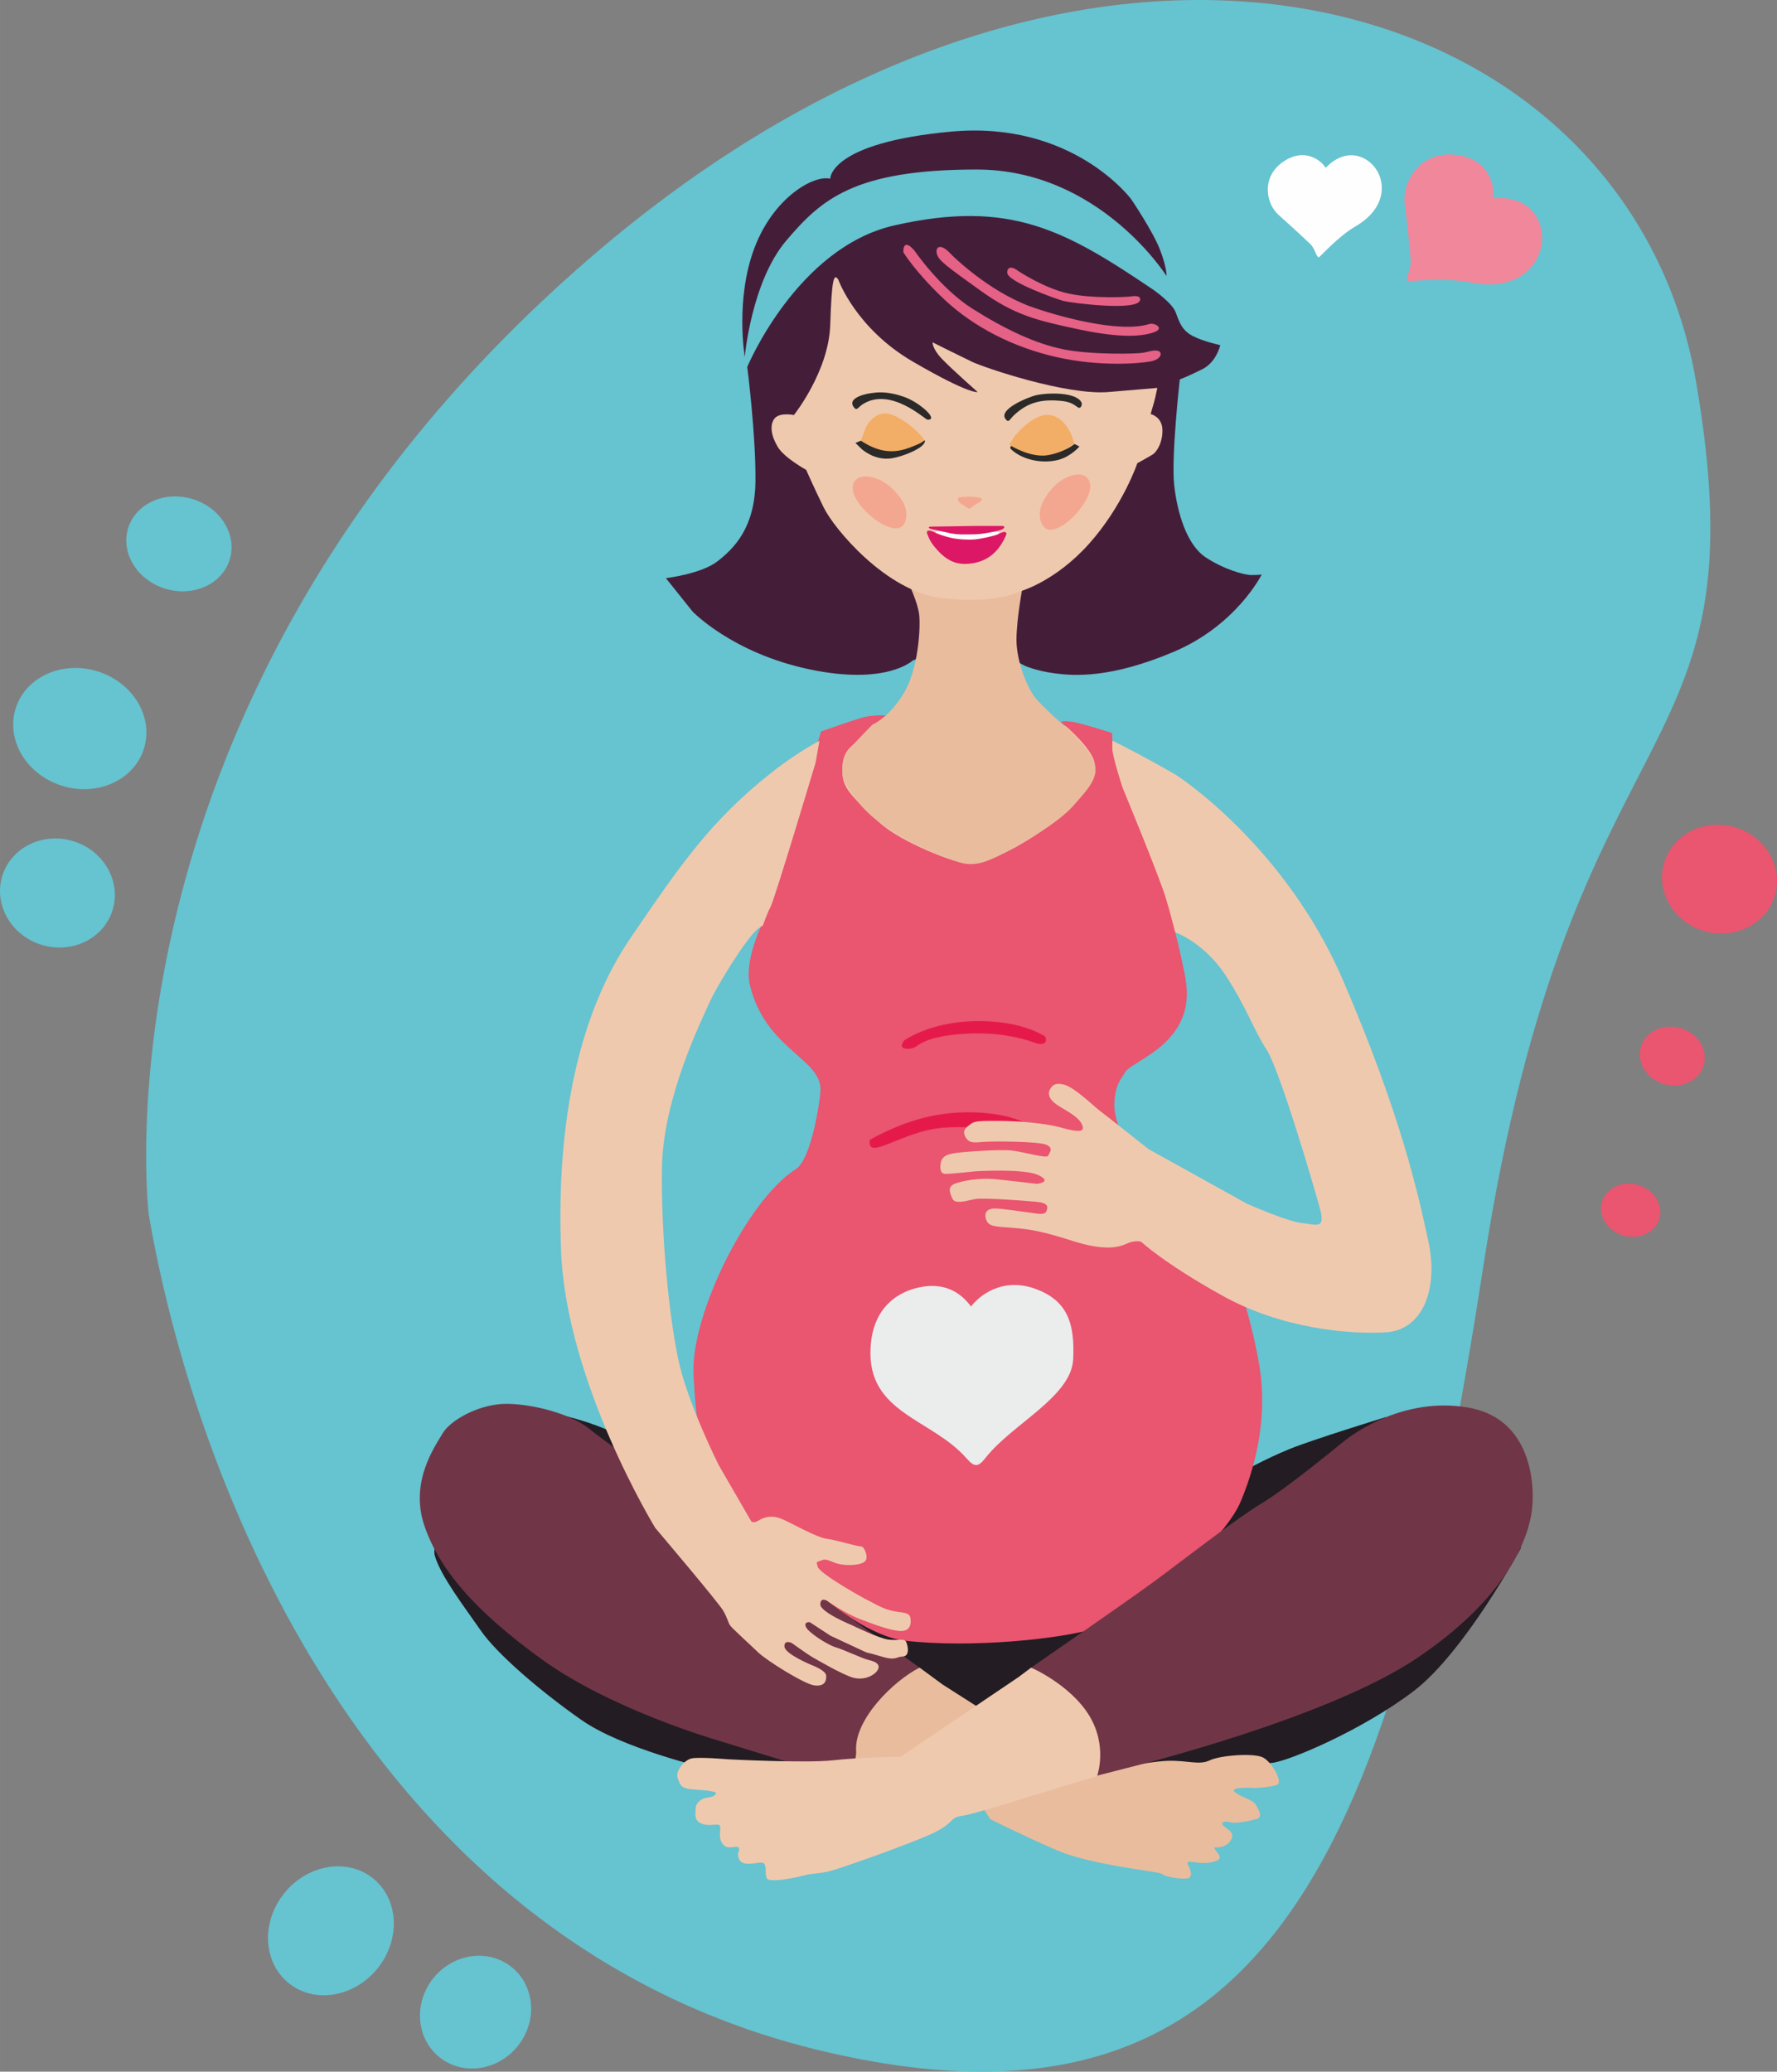 <?xml version="1.0" encoding="UTF-8"?> <!-- Creator: CorelDRAW 2020 (64-Bit) --> <svg xmlns="http://www.w3.org/2000/svg" xmlns:xlink="http://www.w3.org/1999/xlink" xmlns:xodm="http://www.corel.com/coreldraw/odm/2003" xml:space="preserve" width="37.391mm" height="43.576mm" style="shape-rendering:geometricPrecision; text-rendering:geometricPrecision; image-rendering:optimizeQuality; fill-rule:evenodd; clip-rule:evenodd" viewBox="0 0 1018.83 1187.37"><rect x="0" y="0" width="1018.83" height="1187.37" fill="#808080" stroke="none"/> <defs> <style type="text/css"> <![CDATA[ .fil12 {fill:#FEFEFE} .fil14 {fill:#EBECEC} .fil11 {fill:#2B2A29} .fil15 {fill:#F0879B} .fil4 {fill:#EA556F} .fil5 {fill:#E51A4B} .fil9 {fill:#F4A790} .fil13 {fill:#DC1766} .fil10 {fill:#F2AE66} .fil8 {fill:#E66186} .fil7 {fill:#EFC9AE} .fil2 {fill:#E9BC9D} .fil6 {fill:#703647} .fil3 {fill:#441E39} .fil0 {fill:#66C3D0} .fil1 {fill:#231C23} ]]> </style> </defs> <g id="Слой_x0020_1">  <g id="_2207917026432"> <g> <path class="fil0" d="M85.28 696.09c0,0 -36.6,-297.23 251.74,-547.17 288.34,-249.94 596.58,-156.94 635.46,70.16 38.88,227.1 -71.08,176.65 -121.97,506.34 -50.89,329.69 -120.33,512.08 -380.06,449.87 -259.73,-62.21 -359.25,-327.81 -385.17,-479.21z"></path> <path class="fil1" d="M710.37 844.56c0,0 15.26,-8.51 29.06,-14.09 13.79,-5.57 54.88,-18.2 54.88,-18.2l77.77 74.84c0,0 -32.29,59.87 -61.63,82.18 -29.35,22.31 -71.02,39.91 -81,41.08 -9.98,1.18 -55.76,1.18 -55.76,1.18 0,0 -40.5,3.52 -45.19,1.17 -4.7,-2.35 -206.02,5.87 -216,2.93 -9.98,-2.93 -55.76,-13.5 -79.24,-29.93 -23.48,-16.44 -48.13,-37.57 -57.52,-51.07 -9.39,-13.5 -22.89,-31.11 -26.41,-42.85 -3.52,-11.74 24.07,-71.61 24.07,-71.61l47.54 -9.39c0,0 27,5.87 39.91,15.85 12.91,9.98 195.46,76.89 195.46,76.89l154.07 -58.99z"></path> <path class="fil2" d="M540.44 965.48l81 51.65c0,0 36.1,-7.63 48.13,-7.92 12.03,-0.29 17.9,2.64 24.07,-0.29 6.16,-2.93 25.82,-4.4 30.81,-1.47 4.99,2.93 11.44,14.09 7.63,15.56 -3.81,1.47 -12.91,1.76 -12.91,1.76 0,0 -14.08,-0.88 -11.44,2.05 2.64,2.93 10.56,4.4 12.33,7.63 1.76,3.23 4.4,7.04 0,8.22 -4.4,1.17 -11.45,2.64 -14.68,1.76 -3.23,-0.88 -6.46,0 -3.52,2.35 2.93,2.35 5.87,3.52 4.11,7.34 -1.76,3.81 -6.17,4.99 -9.1,4.69 -2.93,-0.29 4.69,4.99 1.76,7.04 -2.93,2.05 -8.8,2.05 -11.45,1.76 -2.64,-0.29 -7.34,-1.46 -6.16,0.88 1.18,2.35 3.82,7.92 -0.88,8.22 -4.69,0.29 -12.32,-1.17 -13.79,-2.64 -1.47,-1.47 -40.5,-4.99 -60.16,-13.5 -19.66,-8.51 -38.44,-17.9 -38.44,-17.9l-4.7 -7.34 -78.36 -29.35c13.63,-31.22 8.79,-32.28 37.27,-50.48l5.29 0.29 13.2 9.69z"></path> <path class="fil3" d="M428.44 210.29c0,0 28.47,-68.53 84.52,-81.15 66.19,-14.9 97.64,2.77 147.91,36.68 0,0 11.15,7.63 13.21,13.21 2.05,5.57 3.52,10.27 9.68,13.5 6.16,3.23 15.85,5.28 15.85,5.28 0,0 -2.05,9.69 -10.27,13.8 -8.22,4.11 -12.91,5.87 -12.91,5.87 0,0 -4.99,44.32 -3.23,60.46 1.76,16.14 7.34,34.34 17.9,41.38 10.56,7.04 22.31,10.27 26.41,10.27 4.11,0 5.87,-0.29 5.87,-0.29 0,0 -14.38,29.05 -50.48,44.31 -36.1,15.26 -56.94,13.79 -68.09,12.33 -11.15,-1.47 -17.31,-4.4 -17.31,-4.4l-30.81 -16.14 -33.46 13.21c0,0 -14.97,14.38 -59.28,4.99 -44.32,-9.39 -66.92,-33.16 -66.92,-33.16l-15.26 -19.08c0,0 20.25,-2.35 29.64,-9.68 9.39,-7.34 21.43,-19.08 21.72,-45.79 0.29,-26.71 -4.7,-65.59 -4.7,-65.59z"></path> <path class="fil4" d="M466.63 432.44c0,0 -22.56,83.38 -24.91,87.49 -2.35,4.11 -15.59,28.78 -11.78,44.62 8.96,37.21 41.41,42.06 40.49,60.68 -0.29,5.87 -5.27,39.21 -14.07,44.79 -27.8,17.61 -60.56,83.77 -58.71,117.99 0.59,10.86 2.05,49.89 15.56,67.79 13.5,17.9 68.36,80.22 105.79,84.57 37.43,4.35 89.97,-0.92 109.93,-7.38 19.96,-6.46 71.9,-47.25 82.47,-72.49 10.56,-25.24 14.68,-51.66 10.86,-76.31 -3.81,-24.65 -13.21,-52.53 -13.21,-52.53l-62.8 -75.43c0,0 -7.93,-13.5 -7.34,-24.07 0.59,-10.57 3.23,-12.62 6.16,-17.61 4.02,-6.83 41.21,-16.75 34.63,-53.42 -2.06,-11.45 -7.34,-33.76 -11.45,-46.96 -4.11,-13.21 -24.65,-62.8 -24.65,-62.8 0,0 -6.04,-18.46 -5.87,-22.6 0.17,-4.14 -0.22,-8.59 -0.22,-8.59 0,0 -18.27,-5.87 -23.04,-6.46 -4.77,-0.59 -6.24,0 -6.24,0 0,0 18.49,14.95 19.47,24.2 0.99,9.25 -13.65,27.08 -32.16,39.52 -18.51,12.44 -32.7,17.53 -39.62,17.77 -6.92,0.24 -40.22,-12.75 -52,-24.07 -11.79,-11.32 -19.88,-17.9 -20.71,-25.92 -0.83,-8.02 0.24,-13.69 5.72,-18.19 5.48,-4.5 18.9,-16.95 18.9,-16.95 0,0 -7.71,-0.17 -12.4,1 -4.69,1.17 -24.65,8.22 -24.65,8.22l-4.15 13.13z"></path> <path class="fil5" d="M518.3 596.42c0,0 14.38,-10.56 40.2,-11.15 25.83,-0.59 37.86,7.34 39.91,8.22 2.05,0.88 2.64,7.04 -5.28,4.11 -7.92,-2.93 -22.6,-6.46 -41.67,-4.99 -19.08,1.47 -23.77,5.57 -26.41,7.34 -2.64,1.76 -11.15,2.35 -6.75,-3.52z"></path> <path class="fil5" d="M498.64 653.36c0,0 15.55,-9.39 34.34,-13.5 18.78,-4.11 36.75,-2.15 46.37,0.59 9.62,2.74 16.14,7.04 16.14,7.04l0 3.52c0,0 -39.91,-7.92 -61.04,-3.81 -21.13,4.11 -37.27,17.61 -35.8,6.16z"></path> <path class="fil6" d="M527.24 955.79c-15.2,7.7 -37.43,29.83 -36.39,47.54 0.29,4.99 -1.77,7.63 -1.77,7.63l-18.5 4.74 -60.15 -18.54c0,0 -59.58,-17.31 -98.91,-45.49 -39.33,-28.17 -60.16,-52.83 -68.38,-77.77 -8.22,-24.95 6.46,-45.2 10.56,-52.24 4.11,-7.04 17.61,-14.97 31.4,-16.73 13.8,-1.76 40.8,4.11 52.83,14.09 12.03,9.98 189.3,136.76 189.3,136.76z"></path> <path class="fil7" d="M584.17 961.08l-67.8 45.78c0,0 -23.19,0.29 -38.74,2.05 -15.56,1.76 -60.46,-0.59 -60.46,-0.59 0,0 -16.73,-1.47 -20.84,-0.44 -4.11,1.03 -9.24,7.19 -7.78,11.3 1.47,4.11 1.91,6.02 9.54,6.46 7.63,0.44 13.06,1.32 12.47,2.2 -0.59,0.88 -0.73,1.91 -5.14,2.5 -4.4,0.59 -6.75,4.11 -6.6,6.31 0.15,2.2 -1.47,6.75 3.66,8.66 5.14,1.91 9.98,-1.03 10.42,1.61 0.44,2.64 -1.32,6.16 1.47,9.98 2.79,3.82 7.92,0.44 9.1,2.05 1.17,1.62 -0.73,2.5 -0.29,4.55 0.44,2.05 0.73,4.7 6.16,4.7 5.43,0 8.66,-2.2 9.39,1.32 0.74,3.52 -0.29,3.81 0.88,6.9 1.17,3.08 17.61,-0.44 21.72,-1.62 4.11,-1.17 9.54,-0.74 17.46,-3.23 7.92,-2.49 48.28,-16.58 58.41,-22.01 10.13,-5.43 7.34,-7.78 14.38,-8.8 7.04,-1.03 41.38,-11.89 41.38,-11.89l41.34 -12.51c-3.34,-51.52 4.5,-40.54 -43.08,-60.58l-7.05 5.29z"></path> <path class="fil7" d="M674.55 444.34c0,0 62.22,39.91 95.67,117.98 33.46,78.06 42.85,122.09 48.72,149.09 5.87,27 -2.93,51.07 -24.65,52.24 -21.72,1.17 -59.87,-2.35 -93.62,-21.13 -33.75,-18.78 -46.37,-30.81 -46.37,-30.81 0,0 -3.52,-1.18 -8.51,1.17 -4.99,2.35 -13.5,3.82 -30.23,-1.47 -16.73,-5.28 -23.48,-6.75 -34.34,-7.63 -10.86,-0.88 -14.61,-0.58 -15.92,-5.13 -1.32,-4.55 1.62,-6.02 5.28,-6.02 3.67,0 19.37,2.35 21.72,2.64 2.35,0.29 6.75,1.32 7.63,-1.03 0.88,-2.35 1.62,-4.69 -5.72,-5.43 -7.34,-0.73 -30.37,-2.35 -34.78,-1.62 -4.4,0.73 -11.74,3.38 -13.35,-0.15 -1.61,-3.52 -2.93,-6.75 1.17,-8.51 4.11,-1.76 14.53,-3.52 22.31,-2.79 7.78,0.74 24.95,2.79 24.95,2.79 0,0 9.24,-1.03 0.88,-4.99 -8.37,-3.96 -36.25,-2.2 -36.25,-2.2 0,0 -14.82,1.62 -17.31,1.47 -2.5,-0.15 -3.23,-2.79 -2.35,-6.75 0.88,-3.96 4.84,-4.7 8.95,-5.28 4.11,-0.59 24.94,-2.2 31.99,-1.32 7.04,0.88 19.81,4.69 20.54,2.93 0.73,-1.76 3.37,-4.4 -1.17,-6.31 -4.55,-1.91 -29.64,-2.05 -35.66,-1.61 -6.02,0.44 -8.57,0.93 -10.68,-2.96 -2.11,-3.89 1,-5.7 3.35,-7.46 2.35,-1.76 6.6,-1.61 16.29,-1.61 9.68,0 25.97,1.17 35.8,3.96 9.83,2.79 13.65,2.49 11.3,-2.2 -2.35,-4.69 -9.69,-7.92 -14.23,-11.01 -4.55,-3.08 -5.28,-6.31 -4.11,-8.51 1.17,-2.2 2.64,-4.55 8.51,-2.93 5.87,1.62 17.17,12.62 19.95,14.68 2.79,2.05 28.17,22.16 28.17,22.16l56.35 31.25c0,0 23.04,10.27 31.55,11.15 8.51,0.88 13.65,3.81 10.42,-8.22 -3.23,-12.03 -23.04,-79.53 -30.67,-91.27 -7.63,-11.74 -10.86,-22.89 -22.89,-41.67 -12.03,-18.78 -28.17,-24.95 -28.17,-24.95 0,0 -91.86,-35.52 -142.34,-34.34 -50.48,1.17 -91.56,27 -98.02,31.7 -6.46,4.69 -24.07,33.46 -28.17,42.85 -4.11,9.39 -26.41,54 -27,93.91 -0.59,39.91 4.1,85.4 9.39,110.34 5.28,24.95 23.19,60.46 23.19,60.46l18.49 31.99c0,0 1.03,1.69 4.26,-0.29 3.23,-1.98 7.56,-3.37 13.43,-0.88 5.87,2.49 19.81,10.56 25.53,11.3 5.72,0.73 17.9,4.55 19.81,4.4 1.91,-0.15 4.55,6.31 2.35,8.51 -2.2,2.2 -9.09,2.64 -14.08,1.76 -4.99,-0.88 -7.93,-3.67 -10.71,-2.35 -2.79,1.32 -3.52,0 -2.35,3.81 1.17,3.82 24.65,17.17 28.62,19.08 3.96,1.91 9.1,5.43 15.85,6.46 6.75,1.02 8.51,0.88 8.8,4.84 0.29,3.96 -1.47,6.9 -6.9,6.31 -5.43,-0.59 -12.47,-3.08 -21.72,-6.6 -9.25,-3.52 -18.93,-10.42 -18.93,-10.42 0,0 -4.11,-2.79 -4.25,1.76 -0.15,4.55 18.19,12.03 18.19,12.03 0,0 15.27,7.49 20.84,8.22 5.58,0.73 9.25,-1.03 10.27,1.47 1.03,2.49 2.05,8.07 -2.05,8.22 -4.11,0.15 -3.67,2.64 -12.77,-0.15 -9.1,-2.79 -6.16,-1.32 -9.39,-2.79 -3.23,-1.47 -19.22,-8.95 -19.22,-8.95l-11.89 -7.78c0,0 -3.67,-0.44 -2.2,2.79 1.47,3.23 12.48,10.27 17.02,11.59 4.55,1.32 15.26,6.46 19.08,7.34 3.82,0.88 6.9,2.5 4.99,5.72 -1.91,3.23 -7.92,6.02 -13.94,4.4 -6.02,-1.61 -21.28,-10.56 -23.62,-11.89 -2.35,-1.32 -11.74,-8.07 -11.74,-8.07 0,0 -4.55,-2.05 -4.11,2.2 0.44,4.26 15.41,10.42 15.41,10.42 0,0 8.37,3.08 8.51,6.16 0.15,3.08 -0.88,6.31 -6.75,5.58 -5.87,-0.73 -27.59,-14.38 -32.43,-19.08 -4.84,-4.69 -14.82,-13.65 -15.99,-15.41 -1.17,-1.76 -1.17,-3.52 -3.81,-8.22 -2.64,-4.7 -39.04,-47.55 -39.04,-47.55 0,0 -51.06,-83.35 -54,-158.77 -2.94,-75.42 10.86,-136.77 39.62,-179.03 28.76,-42.26 46.37,-67.79 81,-95.09 34.63,-27.29 61.93,-31.7 61.93,-31.7l90.68 0.59c0,0 18.2,5.57 28.17,7.04 9.98,1.47 51.5,25.54 51.5,25.54z"></path> <path class="fil4" d="M467.64 437.02c0,0 -23.58,78.8 -25.92,82.91 -2.35,4.11 -11.26,27.27 -11.78,44.62 117.27,-28.37 250.2,-0.91 249.75,-3.42 -2.05,-11.44 -7.34,-33.76 -11.45,-46.96 -4.11,-13.21 -24.65,-62.8 -24.65,-62.8 0,0 -6.04,-18.46 -5.87,-22.6 0.17,-4.14 -0.22,-8.59 -0.22,-8.59 0,0 -18.27,-5.87 -23.04,-6.46 -4.77,-0.59 -6.24,0 -6.24,0 0,0 18.49,14.95 19.47,24.2 0.99,9.25 -13.65,27.08 -32.16,39.52 -18.51,12.44 -32.7,17.53 -39.62,17.77 -6.92,0.24 -40.22,-12.75 -52,-24.07 -11.79,-11.32 -19.88,-17.9 -20.71,-25.92 -0.83,-8.02 0.24,-13.69 5.72,-18.19 5.48,-4.5 18.9,-16.95 18.9,-16.95 0,0 -7.71,-0.17 -12.4,1 -4.69,1.17 -24.65,8.22 -24.65,8.22l-3.14 17.71z"></path> <path class="fil2" d="M520.29 332.84c0,0 6.02,12.32 6.75,19.81 0.74,7.49 -0.44,30.96 -9.1,45.05 -8.66,14.09 -17.76,17.61 -17.76,17.61 0,0 -12.91,13.21 -14.38,15.26 -1.47,2.05 -4.84,12.48 -1.32,18.05 3.52,5.58 8.8,15.85 25.09,26.56 16.29,10.71 33.89,17.02 40.94,19.08 7.04,2.05 12.77,1.17 24.8,-5.14 12.03,-6.31 31.7,-17.75 40.06,-27.29 8.36,-9.54 15.85,-16.87 11.44,-26.26 -4.4,-9.39 -17.02,-19.96 -17.02,-19.96 0,0 -11.3,-9.83 -15.99,-15.41 -4.7,-5.58 -11.01,-20.98 -11.01,-33.46 0,-12.47 3.81,-31.99 3.81,-31.99l-28.47 4.99 -37.86 -6.91z"></path> <path class="fil3" d="M476 102.44c0,0 -0.59,-20.54 69.26,-27 69.85,-6.46 103.31,38.74 103.31,38.74 0,0 12.33,18.2 16.43,28.76 4.11,10.57 3.82,15.26 3.82,15.26 0,0 -38.45,-61.04 -108.88,-61.04 -70.44,0 -89.22,17.31 -109.18,40.79 -19.96,23.48 -23.77,66.62 -23.77,66.62 0,0 -5.57,-33.16 5.58,-62.51 11.15,-29.35 34.34,-41.97 43.44,-39.62z"></path> <path class="fil7" d="M480.68 160.41c0,0 9.98,27.88 42.85,46.95 32.87,19.08 36.98,17.32 36.98,17.32 0,0 -14.96,-13.21 -20.54,-19.08 -5.57,-5.87 -5.28,-9.39 -5.28,-9.39 0,0 15.85,7.93 22.6,11.15 6.75,3.23 54,19.37 78.36,17.32 24.36,-2.05 27.88,-2.35 27.88,-2.35 -1.82,9.07 -2.09,8.63 -3.82,14.97 0,0 6.46,1.46 6.75,8.8 0.29,7.34 -3.23,12.91 -5.57,14.38 -2.35,1.47 -8.8,4.99 -8.8,4.99 0,0 -8.22,24.36 -27.59,46.08 -19.37,21.72 -39.32,27.29 -39.32,27.29 0,0 -14.97,7.93 -46.08,3.82 -31.11,-4.11 -60.75,-39.32 -66.91,-51.95 -6.16,-12.62 -9.98,-21.43 -9.98,-21.43 0,0 -12.33,-6.75 -16.14,-12.91 -3.81,-6.16 -4.99,-12.62 -2.05,-16.43 2.93,-3.81 11.15,-2.05 11.15,-2.05 0,0 19.96,-24.94 20.84,-51.65 0.88,-26.71 2.05,-29.93 4.7,-25.84z"></path> <path class="fil8" d="M583.82 155.33c0,0 14.87,9.93 28.87,12.94 14,3.01 33.43,2.01 36.16,1.59 2.73,-0.42 5.34,-0.07 4.77,2.22 -1.6,6.46 -39.61,1.5 -43.83,0.42 -4.06,-1.05 -32.06,-10.97 -32.28,-16.14 -0.15,-3.38 2.49,-3.96 6.31,-1.03z"></path> <path class="fil8" d="M545.81 146.23c0,0 20.4,20.4 44.76,29.35 13.23,4.86 50.53,15.78 68.38,10.13 2.91,-0.92 9.03,2.42 2.76,4.68 -6.27,2.26 -17.94,3.73 -42.88,-1.55 -24.94,-5.28 -37.2,-8.29 -56.66,-22.26 -19.46,-13.97 -23.55,-16.96 -24.87,-20.63 -1.32,-3.67 1.17,-7.92 8.51,0.29z"></path> <path class="fil8" d="M524.24 143.58c0,0 14.82,21.72 33.46,33.46 18.64,11.74 35.95,19.96 52.09,23.19 16.14,3.23 42.26,2.64 45.93,1.91 3.67,-0.73 5.87,-1.71 8.36,-0.98 2.49,0.73 1.93,4.81 -4.38,5.98 -6.31,1.17 -28.73,3.19 -53.8,-2.44 -25.07,-5.62 -47.76,-17.38 -64.34,-32.94 -16.58,-15.55 -23.62,-27.14 -23.62,-27.14 0,0 -0.59,-8.95 6.31,-1.03z"></path> <path class="fil6" d="M591.22 955.79c0,0 56.05,-38.74 70.43,-49.31 14.38,-10.57 46.67,-35.8 61.34,-44.61 14.68,-8.8 41.68,-31.11 47.55,-35.81 5.87,-4.69 34.34,-25.53 71.02,-19.37 36.68,6.16 38.74,44.61 36.68,59.58 -2.05,14.97 -13.5,49.01 -66.04,84.23 -52.53,35.22 -166.13,62.83 -166.13,62.83l-17 4.38c0,0 6.16,-17.02 -4.7,-34.63 -10.86,-17.61 -33.16,-27.29 -33.16,-27.29z"></path> <g> <path class="fil9" d="M556.04 291.55c0,0 1.91,-1.71 4.54,-3.13 2.62,-1.41 3.83,-2.72 -0.1,-3.43 -3.93,-0.71 -9.88,-0.1 -10.68,0.1 -0.81,0.2 -1.21,2.22 1.31,3.63 2.52,1.41 2.52,2.22 4.94,2.82z"></path> <path class="fil9" d="M599.69 284.69c0,0 4.64,-8.57 13.61,-11.79 8.97,-3.23 12.8,2.02 11.59,7.96 -2.29,11.23 -20.13,27.91 -26.31,21.27 -2.72,-2.92 -4.23,-9.88 1.11,-17.44z"></path> <path class="fil9" d="M514.85 283.66c0,0 -5.59,-7.98 -14.88,-10.15 -9.29,-2.17 -12.49,3.48 -10.6,9.25 3.56,10.89 23.22,25.4 28.59,18.1 2.37,-3.22 3.07,-10.3 -3.11,-17.2z"></path> <path class="fil10" d="M581.78 249.93c0,0 10.48,-13.1 19.76,-12.1 9.28,1.01 13.11,12.3 13.11,12.3l1.41 4.33c-6.92,2.55 -7.9,10.68 -30.75,5.6l-6.65 -5.29c0,0 2.23,-3.53 3.13,-4.84z"></path> <path class="fil10" d="M496.66 244.42c0,0 4.74,-8.97 12.9,-7.26 6.01,1.26 17.78,9.86 20.77,15.83 -9.6,5.74 -17.16,12.36 -35.28,3.28l-2.12 -1.92c0,0 1.92,-5.44 3.73,-9.93z"></path> <path class="fil11" d="M594 226.53c6.71,-1.52 22.8,-1.93 26.01,4.03 0.71,1.31 -0.3,3.83 -1.81,3.02 -1.51,-0.8 -3.43,-3.12 -9.07,-3.73 -11.41,-1.22 -19.84,0.36 -28.33,8.67 -1.17,1.15 -2.32,3.43 -3.43,2.52 -7.13,-5.86 12.62,-13.61 16.63,-14.52z"></path> <path class="fil11" d="M501 225.16c0,0 7.32,-1.55 18.31,2.68 8.38,3.23 19.2,12.98 12.4,12.7 -1.26,-0.05 -20.94,-18.88 -36.89,-8.97 -2.92,1.82 -3.43,4.03 -5.04,2.12 -4.97,-5.91 7.82,-8.37 11.23,-8.53z"></path> <path class="fil12" d="M537.85 304.34c0,0 14.11,0.59 20.8,0.45 6.68,-0.15 10.25,0.3 12.78,0 2.53,-0.3 1.78,2.38 -2.97,3.71 -4.75,1.34 -12.48,2.52 -20.5,0.74 -8.02,-1.78 -14.86,-3.42 -10.1,-4.9z"></path> <path class="fil13" d="M533.26 301.83c0,0 16.33,-0.2 19.86,-0.3 3.53,-0.1 9.48,-0.1 12.4,-0.1 2.92,0 7.66,0 9.17,0 1.51,0 1.81,1.41 -1.01,2.32 -2.82,0.91 -10.79,2.52 -15.73,2.52 -4.94,0 -8.97,0.4 -14.72,-1.01 -5.75,-1.41 -13.21,-2.32 -9.98,-3.43z"></path> <path class="fil13" d="M538.88 316.84c2.8,2.61 7.29,6.56 14.75,6.36 10.27,-0.28 17.56,-5.08 22.18,-14.32 1.41,-2.82 1.61,-3.23 0.71,-3.83 -0.91,-0.6 -3.02,0.51 -4.74,1.31 -1.71,0.8 -9.38,2.52 -13.01,2.82 -3.63,0.3 -9.58,0 -13.51,-0.91 -3.93,-0.9 -7.56,-2.22 -9.58,-3.23 -2.01,-1.01 -5.18,-1.83 -3.96,1.2 1.22,3.03 1.92,5.11 7.16,10.59z"></path> <path class="fil11" d="M579.81 255.6c0,0 11.52,7.05 21.22,5.25 9.69,-1.8 15.03,-6.38 15.03,-6.38l2.84 1.44c0,0 -4.85,5.75 -12.1,7.66 -8.68,2.29 -20.16,0.35 -26.99,-5.96 -1.31,-1.21 0,-2.01 0,-2.01z"></path> <path class="fil11" d="M511.32 262.66c-9.97,1.58 -17.34,-5.34 -17.34,-5.34l-3.53 -3.43 3.11 -1.32c8.81,5.78 17.16,7.91 27.23,4.25 4.99,-1.82 6.98,-2.83 7.81,-3.38 0.83,-0.54 1.92,-1.65 1.71,-0.46 -0.7,4.05 -12.66,8.67 -19,9.68z"></path> </g> <path class="fil14" d="M593.42 738.63c19.4,6.88 22.77,21 21.89,40.35 -0.99,21.56 -34.84,37.06 -50.07,56.38 -4.52,5.73 -6.48,5.73 -11.25,0.32 -20.06,-22.75 -56.8,-25.59 -54.88,-63.06 1.44,-28.19 22.13,-33.55 28.12,-34.81 16.41,-3.45 25.2,5.18 29.52,11.03 4.18,-5.64 17.28,-17.1 36.67,-10.22z"></path> <ellipse class="fil4" transform="matrix(1.179 0.329 -0.273 0.976 985.873 503.885)" rx="27.04" ry="30.64"></ellipse> <ellipse class="fil4" transform="matrix(0.873 0.244 -0.244 0.873 958.793 605.325)" rx="20.73" ry="18.47"></ellipse> <ellipse class="fil4" transform="matrix(0.873 0.244 -0.244 0.873 934.95 693.671)" rx="18.92" ry="16.67"></ellipse> <ellipse class="fil0" transform="matrix(-1.169 -0.364 0.301 -0.968 32.921 511.823)" rx="27.04" ry="30.64"></ellipse> <ellipse class="fil0" transform="matrix(-1.775 -0.553 0.553 -1.775 45.744 417.572)" rx="20.73" ry="18.47"></ellipse> <ellipse class="fil0" transform="matrix(-1.538 -0.479 0.479 -1.538 102.579 311.726)" rx="18.92" ry="16.67"></ellipse> <ellipse class="fil0" transform="matrix(-0.768 0.953 -0.789 -0.636 272.645 1153.25)" rx="27.04" ry="30.64"></ellipse> <ellipse class="fil0" transform="matrix(-1.168 1.447 -1.447 -1.168 189.733 1106.63)" rx="20.73" ry="18.47"></ellipse> </g> <g> <path class="fil15" d="M856.29 113.65c0,0 19.24,-2.86 26.08,13.57 6.84,16.43 -5.94,41.36 -39.02,34.7 -15.15,-3.05 -36.06,-0.4 -36.36,-0.85 -1.28,-1.91 2.23,-6.84 1.85,-11.8 -0.38,-4.96 -1.9,-20.04 -3.42,-32.75 -1.52,-12.71 9.37,-30.85 30.36,-27.63 21,3.22 20.68,21.82 20.29,22.78 -0.38,0.96 0.22,1.99 0.22,1.99z"></path> <path class="fil12" d="M760.29 96.04c0,0 9.44,-11.24 21.52,-5.38 12.08,5.87 17.33,26.34 -4.69,39.12 -10.09,5.86 -20.57,17.81 -20.97,17.71 -1.68,-0.44 -2.16,-4.98 -4.86,-7.59 -2.69,-2.61 -11.09,-10.37 -18.31,-16.8 -7.22,-6.42 -10.14,-22.12 3.34,-30.8 13.48,-8.68 22.59,1.99 22.86,2.72 0.27,0.74 1.12,1.02 1.12,1.02z"></path> </g> </g> </g> </svg> 